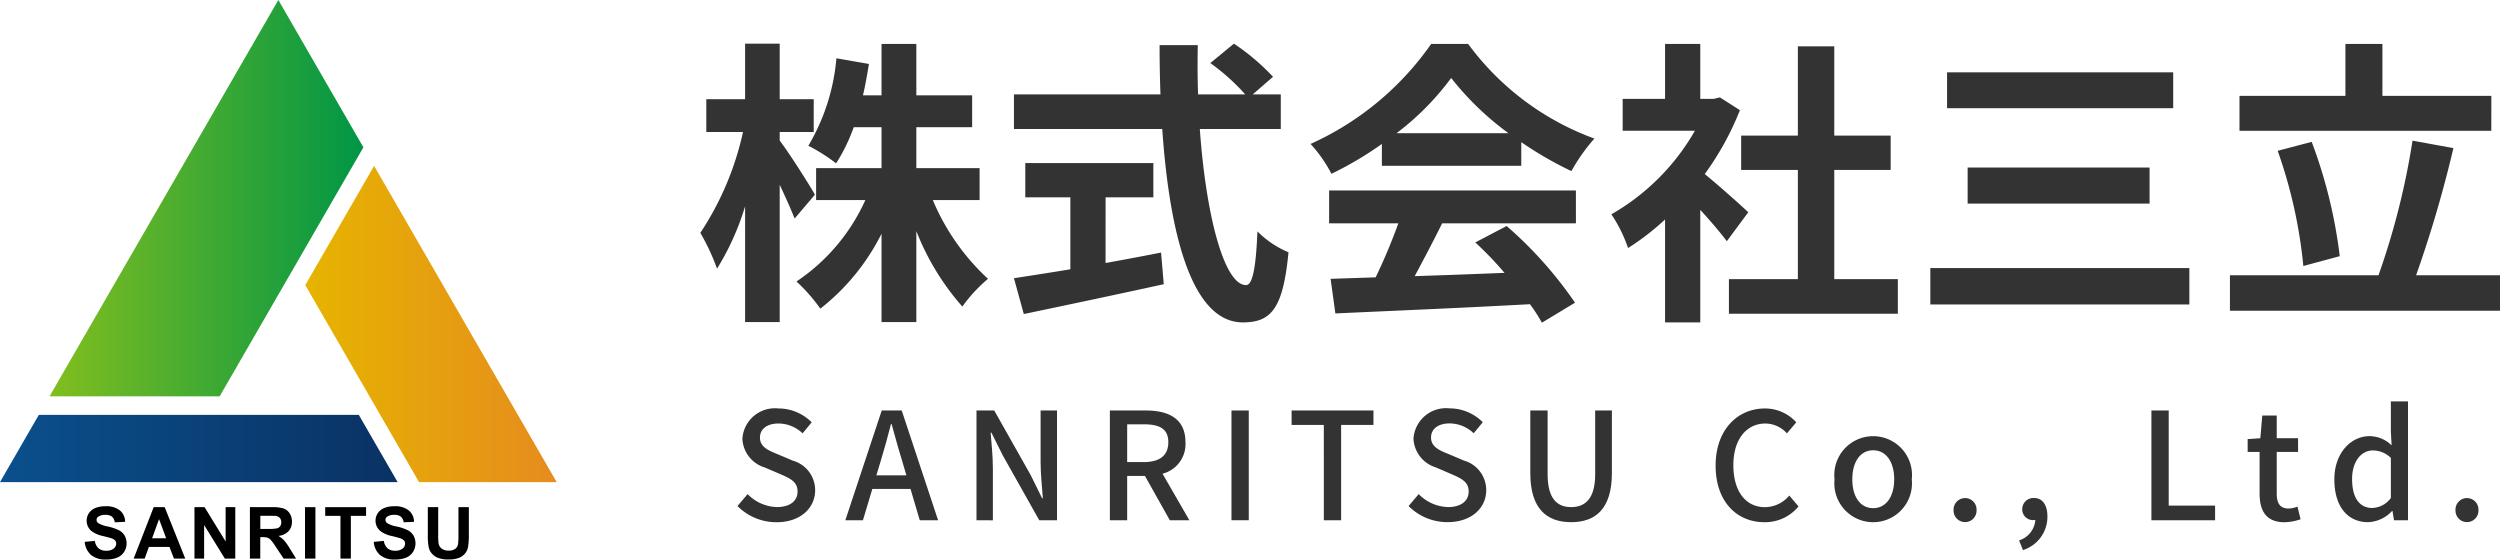 <svg xmlns="http://www.w3.org/2000/svg" xmlns:xlink="http://www.w3.org/1999/xlink" width="201.072" height="45" viewBox="0 0 201.072 45"><defs><style>.cls-1{fill:#333;}.cls-2{fill:url(#名称未設定グラデーション_6);}.cls-3{fill:url(#名称未設定グラデーション_4);}.cls-4{fill:url(#名称未設定グラデーション_2);}</style><linearGradient id="名称未設定グラデーション_6" x1="24.553" y1="26.058" x2="44.774" y2="26.058" gradientUnits="userSpaceOnUse"><stop offset="0" stop-color="#e6b400"/><stop offset="1" stop-color="#e68c1e"/></linearGradient><linearGradient id="名称未設定グラデーション_4" y1="36.072" x2="31.98" y2="36.072" gradientUnits="userSpaceOnUse"><stop offset="0" stop-color="#0a508c"/><stop offset="1" stop-color="#0a3264"/></linearGradient><linearGradient id="名称未設定グラデーション_2" x1="3.982" y1="15.939" x2="29.228" y2="15.939" gradientUnits="userSpaceOnUse"><stop offset="0" stop-color="#82be1e"/><stop offset="1" stop-color="#009646"/></linearGradient></defs><g id="レイヤー_2" data-name="レイヤー 2"><g id="contents"><path class="cls-1" d="M63.911,17.577c-.264-.672-.72-1.7-1.2-2.712V25.906H59.927V16.593a20.905,20.905,0,0,1-2.257,5.016,17.316,17.316,0,0,0-1.343-2.88,23.934,23.934,0,0,0,3.432-8.112H56.807V7.977h3.12V3.512h2.784V7.977h2.736v2.64H62.711v.695c.7.889,2.448,3.649,2.832,4.345Zm11.113-1.488a18.177,18.177,0,0,0,4.44,6.337A12.127,12.127,0,0,0,77.4,24.658a20.438,20.438,0,0,1-3.7-6.073v7.321H70.9V18.8a17.744,17.744,0,0,1-4.921,6.025,13.761,13.761,0,0,0-1.92-2.184A15.576,15.576,0,0,0,69.6,16.089H65.639V13.521H70.9V10.232H68.664a14.319,14.319,0,0,1-1.416,2.905,14.756,14.756,0,0,0-2.233-1.416,16.542,16.542,0,0,0,2.256-7.033l2.617.456c-.144.864-.288,1.7-.48,2.521H70.9V3.536H73.7V7.665h4.488v2.567H73.7v3.289h5.088v2.568Z"/><path class="cls-1" d="M96.5,10.376c.5,7.009,1.968,12.554,3.72,12.554.5,0,.792-1.272.912-4.321a7.653,7.653,0,0,0,2.5,1.681c-.432,4.536-1.392,5.64-3.672,5.64-4.1,0-5.9-7.1-6.481-15.554H81.55V7.592H93.335c-.047-1.3-.071-2.64-.071-3.96h3.072c-.024,1.32-.024,2.664.024,3.96h3.792a16.99,16.99,0,0,0-2.808-2.52l1.9-1.56a17.926,17.926,0,0,1,3.144,2.664l-1.632,1.416h2.256v2.784ZM88.919,21.153c1.464-.263,3-.551,4.464-.84l.217,2.545c-3.937.864-8.161,1.752-11.257,2.4l-.793-2.881c1.224-.191,2.809-.431,4.537-.719V15.873H82.462v-2.76h10.3v2.76h-3.84Z"/><path class="cls-1" d="M111.143,11.577a27.668,27.668,0,0,1-4.057,2.4,11.149,11.149,0,0,0-1.68-2.4,23.69,23.69,0,0,0,9.7-8.041h2.976a21.956,21.956,0,0,0,10.152,7.609,14.793,14.793,0,0,0-1.848,2.616,29,29,0,0,1-4.032-2.328v1.9H111.143ZM106.9,15.321h19.849v2.64H115.991c-.7,1.416-1.488,2.905-2.208,4.248,2.3-.071,4.777-.167,7.225-.263a28.459,28.459,0,0,0-2.352-2.448l2.52-1.321a32.281,32.281,0,0,1,5.5,6.169l-2.664,1.608a12.723,12.723,0,0,0-.96-1.488c-5.641.312-11.569.552-15.65.744l-.383-2.784,3.624-.12a46.218,46.218,0,0,0,1.824-4.345H106.9Zm14.425-4.608a23.4,23.4,0,0,1-4.609-4.441,21.839,21.839,0,0,1-4.392,4.441Z"/><path class="cls-1" d="M138.887,19.4c-.5-.672-1.32-1.632-2.136-2.52V25.93h-2.832V17.649a19.876,19.876,0,0,1-2.977,2.3,11.444,11.444,0,0,0-1.343-2.713,18.052,18.052,0,0,0,6.72-6.72H130.51V7.953h3.409V3.536h2.832V7.953h1.08l.5-.12,1.608,1.031A23.3,23.3,0,0,1,137.111,14c1.152.936,3,2.592,3.5,3.072Zm13.754,3.049v2.784H139.055V22.45H144.6V13.665h-4.561v-2.76H144.6V3.728h2.928v7.177h4.536v2.76h-4.536V22.45Z"/><path class="cls-1" d="M176.088,21.562V24.49H155.254V21.562Zm-1.3-15.746V8.7H156.6V5.816Zm-1.9,7.657v2.9H158.255v-2.9Z"/><path class="cls-1" d="M201.072,22.138v2.856H179.351V22.138H191.3a59.92,59.92,0,0,0,2.737-10.826l3.288.6a97.7,97.7,0,0,1-3,10.225Zm-.7-11.617H180.119V7.712h8.52V3.536h2.976V7.712h8.761ZM185.255,21.394a38.906,38.906,0,0,0-2.064-9.265l2.736-.72a39.36,39.36,0,0,1,2.256,9.193Z"/><path class="cls-1" d="M59.314,40.7l.816-.96a3.423,3.423,0,0,0,2.35,1.043c1.068,0,1.667-.5,1.667-1.247,0-.8-.6-1.056-1.415-1.415L61.509,37.6a2.539,2.539,0,0,1-1.8-2.315,2.622,2.622,0,0,1,2.9-2.434,3.78,3.78,0,0,1,2.675,1.115l-.732.888a2.811,2.811,0,0,0-1.943-.792c-.9,0-1.487.432-1.487,1.139,0,.756.708,1.044,1.427,1.332l1.212.515a2.465,2.465,0,0,1,1.8,2.387c0,1.415-1.175,2.567-3.1,2.567A4.407,4.407,0,0,1,59.314,40.7Z"/><path class="cls-1" d="M73.231,39.323h-3.07l-.756,2.519H67.99l2.927-8.827h1.607l2.926,8.827H73.975ZM72.9,38.232l-.348-1.188c-.3-.959-.564-1.942-.84-2.938H71.66c-.252,1.007-.528,1.979-.815,2.938l-.36,1.188Z"/><path class="cls-1" d="M78.538,33.015h1.427L82.891,38.2l.923,1.871h.061c-.072-.912-.181-1.979-.181-2.939V33.015h1.32v8.827H83.586l-2.926-5.2-.923-1.847h-.06c.072.911.179,1.931.179,2.89v4.162H78.538Z"/><path class="cls-1" d="M94.087,41.842l-2-3.562H90.657v3.562H89.266V33.015h2.89c1.823,0,3.19.647,3.19,2.554A2.458,2.458,0,0,1,93.5,38.1l2.159,3.742Zm-3.43-4.677h1.331c1.283,0,1.979-.528,1.979-1.6s-.7-1.439-1.979-1.439H90.657Z"/><path class="cls-1" d="M99.046,33.015h1.391v8.827H99.046Z"/><path class="cls-1" d="M106.473,34.178h-2.591V33.015h6.584v1.163h-2.6v7.664h-1.391Z"/><path class="cls-1" d="M113.29,40.7l.815-.96a3.425,3.425,0,0,0,2.351,1.043c1.067,0,1.667-.5,1.667-1.247,0-.8-.6-1.056-1.415-1.415l-1.224-.528a2.54,2.54,0,0,1-1.8-2.315,2.622,2.622,0,0,1,2.9-2.434,3.777,3.777,0,0,1,2.674,1.115l-.731.888a2.811,2.811,0,0,0-1.943-.792c-.9,0-1.487.432-1.487,1.139,0,.756.707,1.044,1.427,1.332l1.211.515a2.465,2.465,0,0,1,1.8,2.387c0,1.415-1.175,2.567-3.106,2.567A4.4,4.4,0,0,1,113.29,40.7Z"/><path class="cls-1" d="M123.081,38.052V33.015h1.392v5.133c0,1.991.791,2.638,1.894,2.638s1.931-.647,1.931-2.638V33.015h1.344v5.037c0,2.878-1.32,3.946-3.275,3.946S123.081,40.93,123.081,38.052Z"/><path class="cls-1" d="M137.985,37.452c0-2.878,1.751-4.6,3.982-4.6a3.4,3.4,0,0,1,2.506,1.115l-.755.888a2.349,2.349,0,0,0-1.727-.792c-1.523,0-2.579,1.272-2.579,3.346,0,2.1.984,3.382,2.543,3.382a2.572,2.572,0,0,0,1.955-.935l.743.876A3.486,3.486,0,0,1,141.907,42C139.688,42,137.985,40.343,137.985,37.452Z"/><path class="cls-1" d="M147.549,38.556a3.126,3.126,0,1,1,6.213,0,3.123,3.123,0,1,1-6.213,0Zm4.8,0c0-1.4-.648-2.339-1.691-2.339s-1.679.935-1.679,2.339.647,2.314,1.679,2.314S152.347,39.947,152.347,38.556Z"/><path class="cls-1" d="M157.125,41.038a.925.925,0,1,1,1.847,0,.924.924,0,1,1-1.847,0Z"/><path class="cls-1" d="M162.393,43.461a1.863,1.863,0,0,0,1.307-1.643.492.492,0,0,1-.132.012.865.865,0,0,1-.923-.888.9.9,0,0,1,.959-.887c.672,0,1.068.564,1.068,1.487a2.811,2.811,0,0,1-1.967,2.7Z"/><path class="cls-1" d="M173.036,33.015h1.391v7.652h3.73v1.175h-5.121Z"/><path class="cls-1" d="M181.736,39.683V36.349h-.96V35.317l1.02-.071.156-1.824h1.163v1.824h1.715v1.1h-1.715V39.7c0,.791.276,1.2.96,1.2a1.968,1.968,0,0,0,.707-.157l.252,1.02a4.216,4.216,0,0,1-1.295.24C182.251,42,181.736,41.074,181.736,39.683Z"/><path class="cls-1" d="M187.749,38.556c0-2.147,1.355-3.478,2.83-3.478a2.545,2.545,0,0,1,1.775.743l-.06-1.092V32.283h1.379v9.559h-1.127l-.12-.744h-.036a2.764,2.764,0,0,1-1.919.9C188.816,42,187.749,40.738,187.749,38.556Zm4.545,1.5V36.829a2.069,2.069,0,0,0-1.451-.6c-.924,0-1.667.875-1.667,2.3,0,1.5.588,2.326,1.619,2.326A1.94,1.94,0,0,0,192.294,40.055Z"/><path class="cls-1" d="M197.492,41.038a.925.925,0,1,1,1.847,0,.924.924,0,1,1-1.847,0Z"/><polygon class="cls-2" points="24.553 22.93 33.702 38.775 44.774 38.775 30.089 13.341 24.553 22.93"/><polygon class="cls-3" points="28.858 33.369 3.121 33.369 0 38.775 31.98 38.775 28.858 33.369"/><polygon class="cls-4" points="17.665 31.878 29.228 11.849 22.387 0 3.982 31.878 17.665 31.878"/><path d="M6.815,43.581l.813-.079a.992.992,0,0,0,.3.6.9.9,0,0,0,.605.192.928.928,0,0,0,.608-.171.51.51,0,0,0,.205-.4.375.375,0,0,0-.087-.25.673.673,0,0,0-.3-.179q-.147-.051-.669-.181a2.264,2.264,0,0,1-.942-.409,1.087,1.087,0,0,1-.2-1.424,1.125,1.125,0,0,1,.516-.419,2.072,2.072,0,0,1,.814-.144,1.744,1.744,0,0,1,1.173.342,1.2,1.2,0,0,1,.413.911l-.835.037a.711.711,0,0,0-.23-.459.842.842,0,0,0-.529-.139.958.958,0,0,0-.57.149.3.3,0,0,0-.133.257.317.317,0,0,0,.125.251,2.178,2.178,0,0,0,.767.277,4.1,4.1,0,0,1,.9.3,1.169,1.169,0,0,1,.457.421,1.23,1.23,0,0,1,.165.659,1.217,1.217,0,0,1-.2.666,1.183,1.183,0,0,1-.558.461,2.339,2.339,0,0,1-.9.151,1.788,1.788,0,0,1-1.2-.363A1.575,1.575,0,0,1,6.815,43.581Z"/><path d="M14.9,44.927h-.909l-.361-.94H11.977l-.341.94H10.75l1.611-4.137h.883ZM13.363,43.29l-.57-1.535-.559,1.535Z"/><path d="M15.641,44.927V40.79h.813l1.693,2.763V40.79h.776v4.137h-.838l-1.668-2.7v2.7Z"/><path d="M20.1,44.927V40.79h1.758a3.026,3.026,0,0,1,.964.111.959.959,0,0,1,.481.4,1.194,1.194,0,0,1,.18.652,1.108,1.108,0,0,1-.273.769,1.321,1.321,0,0,1-.819.382,1.946,1.946,0,0,1,.448.347,4.724,4.724,0,0,1,.475.672l.5.807h-1l-.6-.9a5.825,5.825,0,0,0-.44-.609.65.65,0,0,0-.251-.172,1.38,1.38,0,0,0-.42-.046h-.17v1.727Zm.835-2.388h.618a3.265,3.265,0,0,0,.751-.05.451.451,0,0,0,.234-.175A.537.537,0,0,0,22.621,42a.493.493,0,0,0-.112-.337A.51.51,0,0,0,22.2,41.5c-.068-.01-.271-.014-.61-.014h-.652Z"/><path d="M24.532,44.927V40.79h.836v4.137Z"/><path d="M27.383,44.927V41.49H26.156v-.7h3.287v.7H28.219v3.437Z"/><path d="M30.06,43.581l.812-.079a.992.992,0,0,0,.3.6.9.9,0,0,0,.6.192.928.928,0,0,0,.608-.171.507.507,0,0,0,.2-.4.38.38,0,0,0-.086-.25.683.683,0,0,0-.3-.179c-.1-.034-.321-.094-.668-.181a2.27,2.27,0,0,1-.943-.409,1.087,1.087,0,0,1-.2-1.424,1.128,1.128,0,0,1,.517-.419,2.068,2.068,0,0,1,.814-.144,1.743,1.743,0,0,1,1.172.342,1.2,1.2,0,0,1,.414.911l-.836.037a.706.706,0,0,0-.23-.459.842.842,0,0,0-.529-.139.962.962,0,0,0-.57.149.3.3,0,0,0-.132.257.316.316,0,0,0,.124.251,2.178,2.178,0,0,0,.767.277,4.085,4.085,0,0,1,.9.3,1.162,1.162,0,0,1,.457.421,1.3,1.3,0,0,1-.032,1.325,1.186,1.186,0,0,1-.559.461,2.337,2.337,0,0,1-.9.151,1.79,1.79,0,0,1-1.2-.363A1.574,1.574,0,0,1,30.06,43.581Z"/><path d="M34.409,40.79h.835v2.24a4.766,4.766,0,0,0,.031.692.667.667,0,0,0,.256.407.884.884,0,0,0,.551.154.845.845,0,0,0,.537-.145.579.579,0,0,0,.217-.357,4.7,4.7,0,0,0,.037-.7V40.79h.835v2.173a5.587,5.587,0,0,1-.068,1.052,1.156,1.156,0,0,1-.25.519,1.263,1.263,0,0,1-.486.338,2.139,2.139,0,0,1-.8.125,2.278,2.278,0,0,1-.9-.137,1.284,1.284,0,0,1-.484-.355,1.153,1.153,0,0,1-.234-.459A4.988,4.988,0,0,1,34.409,43Z"/></g></g></svg>